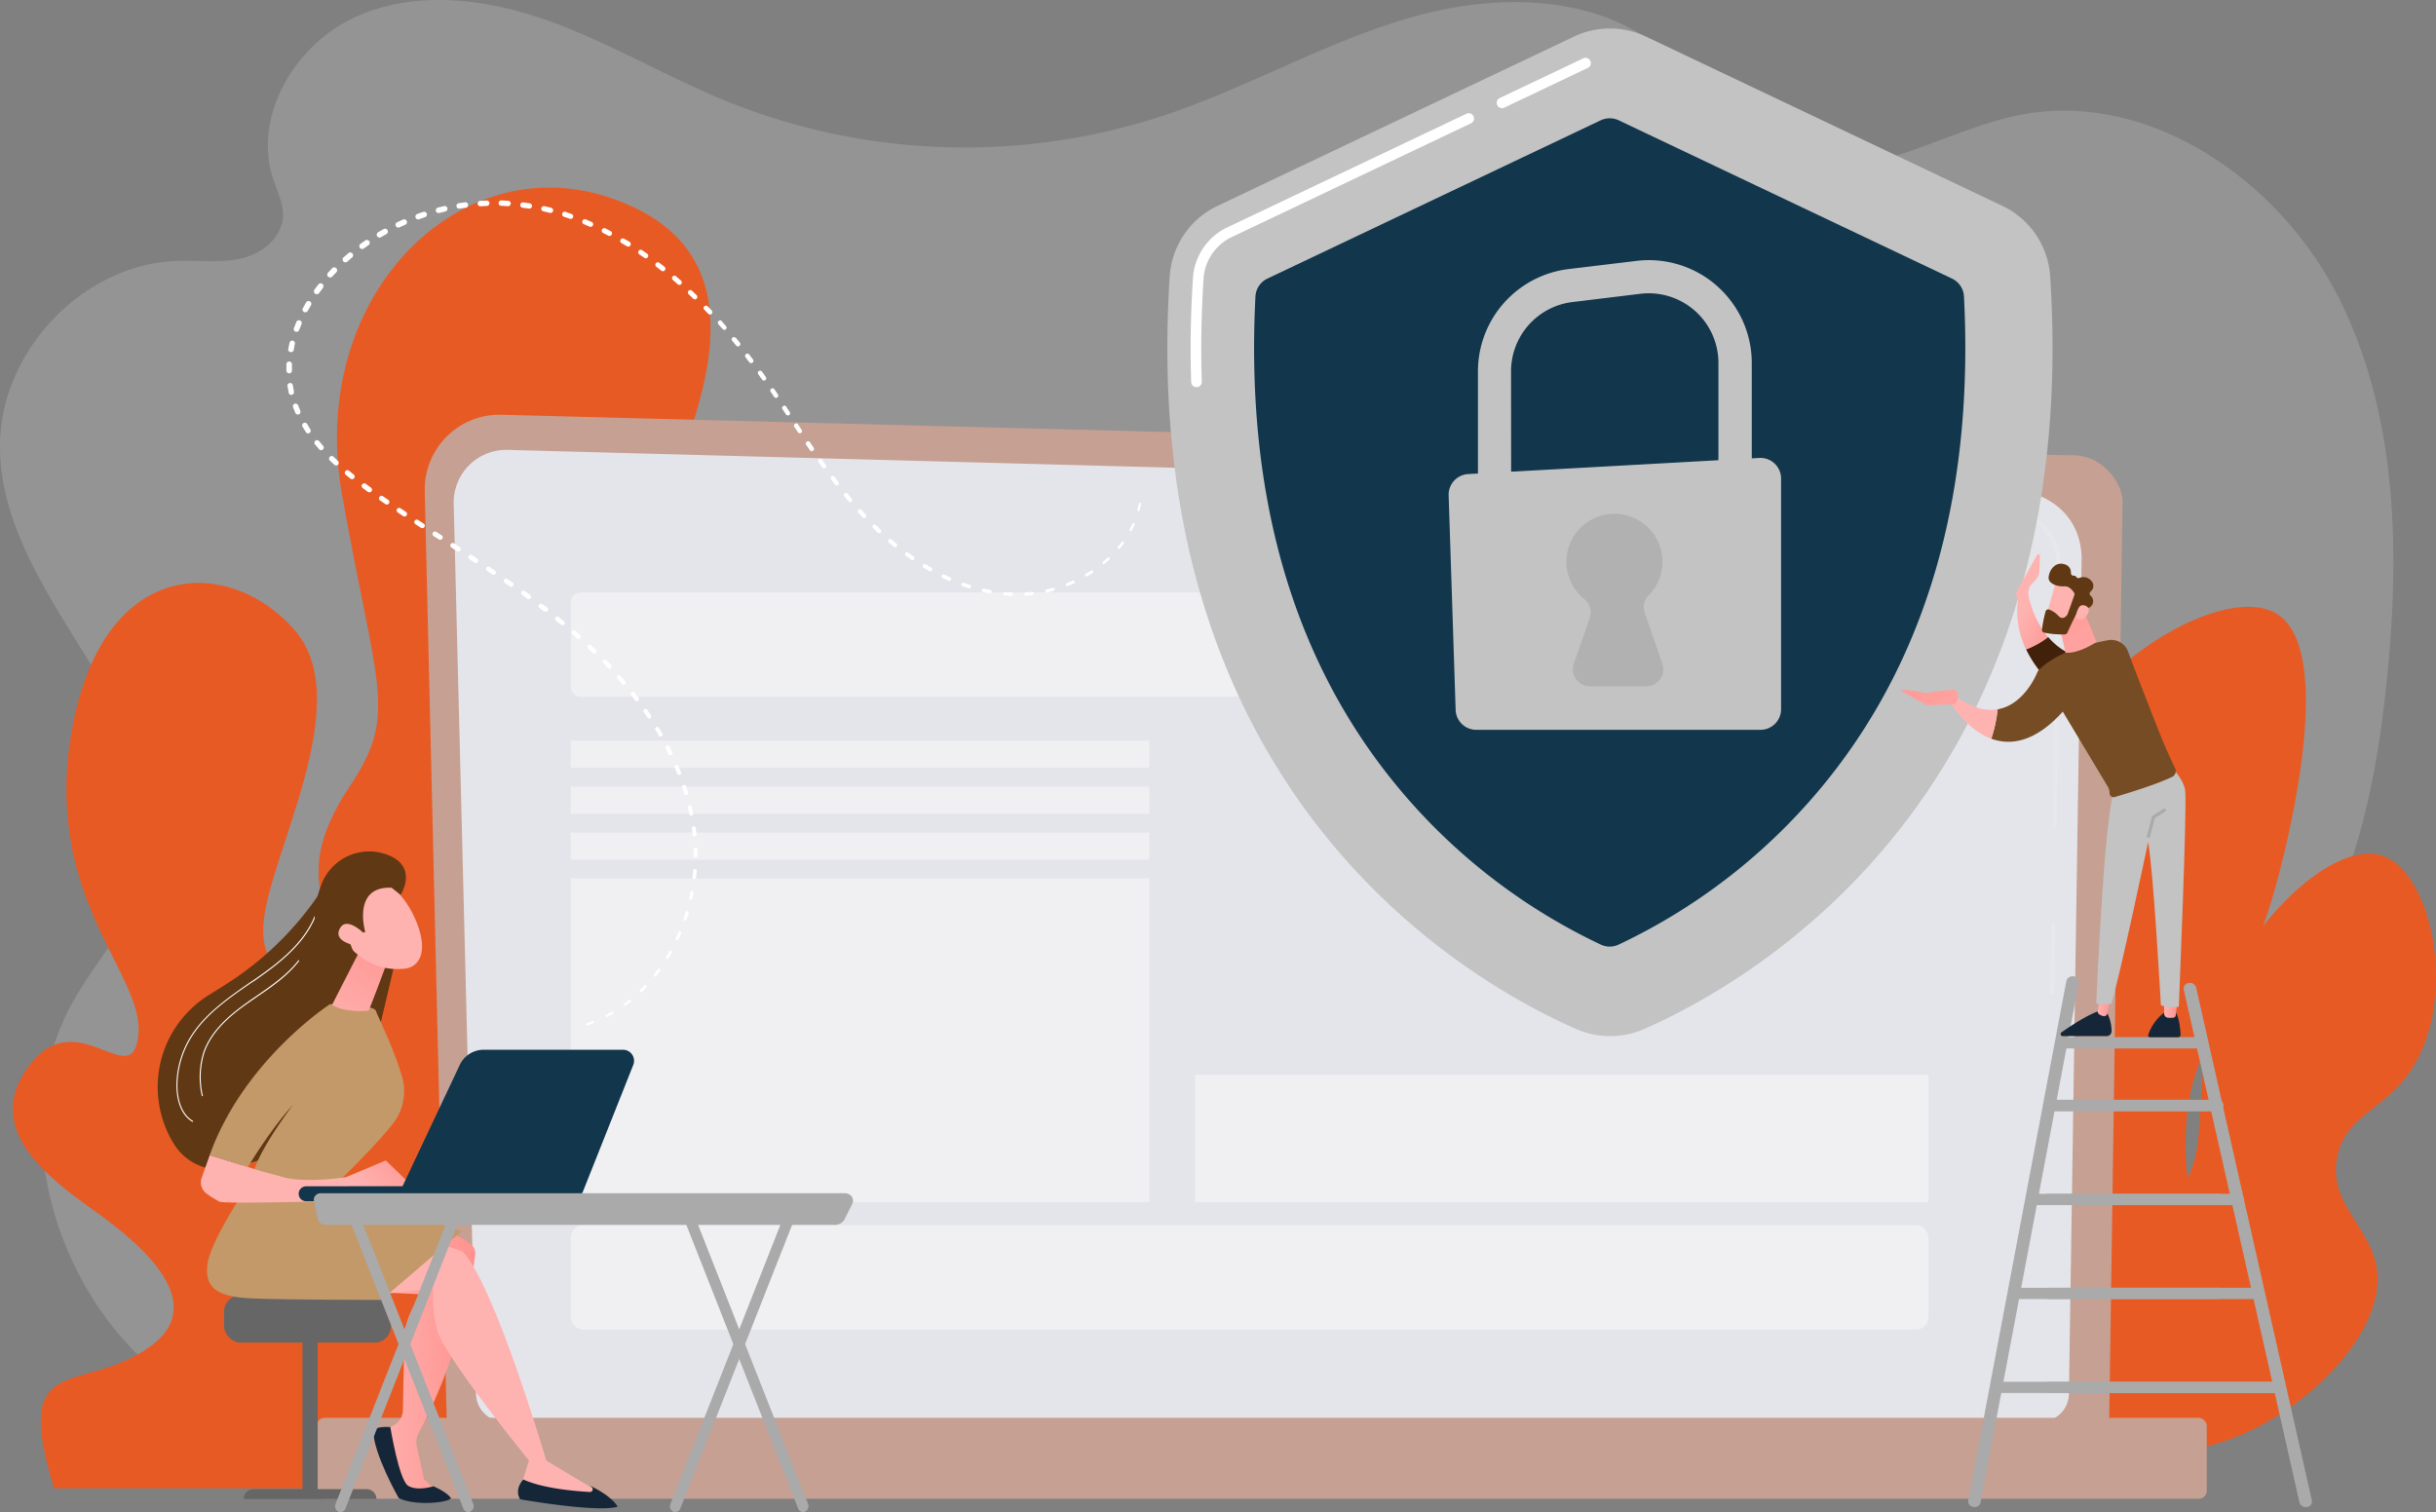 <svg xmlns="http://www.w3.org/2000/svg" xmlns:xlink="http://www.w3.org/1999/xlink" viewBox="0 0 765.49 475.24"><rect x="0" y="0" width="765.49" height="475.24" fill="#808080" stroke="none"/><defs><style>.cls-1,.cls-6,.cls-7,.cls-9{fill:#fff;}.cls-1{opacity:0.16;}.cls-2,.cls-3{fill:#e85a24;}.cls-3{opacity:0.62;}.cls-4{fill:#c6a092;}.cls-5{fill:#e4e5ea;}.cls-6{opacity:0.11;}.cls-7{opacity:0.43;}.cls-8{fill:#c3c3c3;}.cls-10{fill:#12364c;}.cls-11{fill:#909090;opacity:0.36;}.cls-12{fill:#aaa;}.cls-13{fill:#152638;}.cls-14{fill:url(#linear-gradient);}.cls-15{fill:url(#linear-gradient-2);}.cls-16{fill:#42210b;}.cls-17{fill:url(#linear-gradient-3);}.cls-18{fill:#754c24;}.cls-19{fill:url(#linear-gradient-4);}.cls-20{fill:url(#linear-gradient-5);}.cls-21{fill:url(#linear-gradient-6);}.cls-22{fill:url(#linear-gradient-7);}.cls-23{fill:#603813;}.cls-24{fill:url(#linear-gradient-8);}.cls-25{fill:#666;}.cls-26{fill:url(#linear-gradient-9);}.cls-27{fill:url(#linear-gradient-10);}.cls-28{fill:#c39969;}.cls-29{fill:url(#linear-gradient-11);}.cls-30{fill:url(#linear-gradient-12);}.cls-31{fill:url(#linear-gradient-13);}.cls-32{fill:url(#linear-gradient-14);}</style><linearGradient id="linear-gradient" x1="1718.14" y1="317.18" x2="1722.27" y2="317.18" gradientTransform="matrix(-1, 0, 0, 1, 2402.34, 0)" gradientUnits="userSpaceOnUse"><stop offset="0" stop-color="#ff928e"/><stop offset="1" stop-color="#feb3b1"/></linearGradient><linearGradient id="linear-gradient-2" x1="1739.04" y1="315.35" x2="1743.16" y2="315.35" xlink:href="#linear-gradient"/><linearGradient id="linear-gradient-3" x1="1306.04" y1="943.83" x2="1321.33" y2="943.83" gradientTransform="matrix(-0.89, -0.45, -0.45, 0.89, 2238.71, -57.81)" xlink:href="#linear-gradient"/><linearGradient id="linear-gradient-4" x1="618.93" y1="190.93" x2="619.82" y2="208.84" gradientTransform="matrix(1, 0, 0, 1, 0, 0)" xlink:href="#linear-gradient"/><linearGradient id="linear-gradient-5" x1="1807.48" y1="203.21" x2="1774.43" y2="244.32" xlink:href="#linear-gradient"/><linearGradient id="linear-gradient-6" x1="1764.03" y1="173.32" x2="1732.02" y2="232.13" xlink:href="#linear-gradient"/><linearGradient id="linear-gradient-7" x1="675.66" y1="175.91" x2="664.02" y2="181.5" gradientTransform="matrix(1, 0, 0, 1, 0, 0)" xlink:href="#linear-gradient"/><linearGradient id="linear-gradient-8" x1="1800.61" y1="2919.65" x2="1811.96" y2="2908.01" gradientTransform="matrix(-0.82, -0.58, -0.58, 0.82, 3811.64, -1138.73)" xlink:href="#linear-gradient"/><linearGradient id="linear-gradient-9" x1="1283.58" y1="426.55" x2="1317.44" y2="426.55" gradientTransform="matrix(-1, 0, 0, 1, 1432.99, 0)" xlink:href="#linear-gradient"/><linearGradient id="linear-gradient-10" x1="217.06" y1="369.96" x2="189.52" y2="397.15" gradientTransform="matrix(1, 0, 0, 1, 0, 0)" xlink:href="#linear-gradient"/><linearGradient id="linear-gradient-11" x1="123.22" y1="291.6" x2="104.86" y2="326.3" gradientTransform="matrix(1, 0, 0, 1, 0, 0)" xlink:href="#linear-gradient"/><linearGradient id="linear-gradient-12" x1="118.56" y1="349.32" x2="104.01" y2="362.75" gradientTransform="matrix(1, 0, 0, 1, 0, 0)" xlink:href="#linear-gradient"/><linearGradient id="linear-gradient-13" x1="-126.15" y1="-251.64" x2="-149.66" y2="-278.5" gradientTransform="matrix(-1, -0.06, -0.06, 1, -73.25, 590.78)" xlink:href="#linear-gradient"/><linearGradient id="linear-gradient-14" x1="-282.6" y1="1014.01" x2="-306.1" y2="987.15" gradientTransform="matrix(-0.91, 0.41, 0.41, 0.91, -647.65, -230.19)" xlink:href="#linear-gradient"/></defs><g id="Layer_2" data-name="Layer 2"><g id="Layer_2-2" data-name="Layer 2"><path class="cls-1" d="M734.73,93.18c-19-37.36-60.6-65.45-101.13-56.83-24.27,5.16-48.39,22.47-71.66,13.78-16.77-6.27-26.23-24-40.33-35.18-21.7-17.16-52.5-17-78.94-9.27S392,27.5,365.9,36.24a199.78,199.78,0,0,1-137.71-4.48c-19.09-7.79-37-18.55-56.4-25.42s-41.48-9.53-60.24-.94-32.23,31-25.71,50.85c1.29,4,3.33,7.84,3.06,12-.42,6.67-6.77,11.55-13.18,13S62.62,81.79,56,82C26.52,82.71.14,110,0,140c-.12,24.85,15,46.69,27.9,67.8s24.51,46.45,16.82,70.05c-4.56,14-15.26,24.93-22.27,37.83-18.17,33.46-8.46,77.75,16.92,106s63.37,42,100.88,45.32,75.11-2.89,112.27-9,74.8-12.16,112.29-8.67l-2-1.11a602.89,602.89,0,0,0,224.65,12.93c15.67-2.06,33.65-6.49,40.26-21,5.59-12.29.58-26.69,1.73-40.17,1.65-19.43,16-35.34,31.68-46.64s33.43-19.7,47.54-32.93c27.61-25.89,37-66,41.09-103.88C754.28,174.71,753.69,130.54,734.73,93.18Z"/><path class="cls-2" d="M645.57,456.37c17.59,3.52,40.07-15.66,47.31-36.63,7.45-21.57-6.21-30.6-6.11-60.53.12-34,17.81-39.13,29.51-85,2.64-10.34,17.91-70.18-1-81.4-17.5-10.37-66.67,19.4-75.29,57.49-6.15,27.16,12.85,38.57,5.6,70.2-6.37,27.76-23.1,28.16-29.51,54.95C608.26,408.09,622.46,451.75,645.57,456.37Z"/><path class="cls-2" d="M646.84,464.61C642.1,428,651.35,371.46,660,330.5c9.31-44.35,19.88-80.52,20-80.88l1.47.43c-.11.36-10.66,36.48-20,80.77-8.57,40.84-17.8,97.17-13.08,133.59Z"/><path class="cls-2" d="M665.83,452.28c-23.08-12-31-53.33-17.86-66.75,8.86-9.07,21.58.47,33.85-8.93,15.66-12,4.14-34.62,16.45-63.94,10.48-25,35.61-48.56,50.3-43.72,15.37,5.08,23.47,42.7,10.34,65.35-8.54,14.72-21.61,15.45-24.44,29.14-3.29,15.9,12.6,23.14,12.69,38.55C747.31,429.66,696.37,468.19,665.83,452.28Z"/><path class="cls-2" d="M678.29,462.86a1,1,0,0,1-.41-.09,1,1,0,0,1-.44-1.26c30.61-63.06,39.58-136.22,39.67-136.95a.94.94,0,0,1,1.87.22c-.09.74-9.1,74.21-39.84,137.55A1,1,0,0,1,678.29,462.86Z"/><path class="cls-2" d="M741.08,343.5a.47.47,0,0,1-.28-.09.45.45,0,0,1-.08-.63c9.66-12.4,20.37-31,16.51-49.36-2.29-10.92-8.75-16.61-8.82-16.67a.45.45,0,0,1,.59-.68c.28.24,6.76,5.95,9.11,17.17,2.17,10.3,1,27.36-16.68,50.09A.43.43,0,0,1,741.08,343.5Z"/><path class="cls-2" d="M663.75,446.78a.45.45,0,0,1-.37-.2c-14.85-21.67-19.91-38.41-15-49.76,4.33-10.09,15.24-12,15.35-12a.45.45,0,1,1,.14.88c-.1,0-10.54,1.83-14.66,11.47-4.73,11.05.31,27.49,15,48.88a.45.45,0,0,1-.12.63A.44.44,0,0,1,663.75,446.78Z"/><path class="cls-2" d="M267,467.77S314.55,402.62,306.82,341s-46.32-54.24-63.5-17.82-32.61,31.42-22.41-2.82,23-56.53,1.85-90.61-23.33-48.57-11.45-79,26.79-73.51-20.48-88.88S96.48,93.78,107.5,155.61s17.64,68.56,2.46,91.46-8.85,32.31-6.7,47.22-21.05,18.39-20.55-2.6,30-70.56,9.86-93.68S33,174.65,22.85,228.1s22.28,77.49,20.67,96.82-19-10-34.16,9.73,5.25,35.19,20.26,45.87,37.65,29.82,16.11,43.72S3.8,424.84,17,467.77Z"/><path class="cls-2" d="M169.22,106.5a24.23,24.23,0,0,0-4.24,3.23,33.9,33.9,0,0,0-3.68,4,45.49,45.49,0,0,0-5.8,9.43,63.51,63.51,0,0,0-5.41,22c-.1.95-.13,1.9-.17,2.85s-.09,1.91-.07,2.86l0,2.85.12,2.85.07,1.42.13,1.41.26,2.83c.26,1.87.44,3.76.77,5.62s.63,3.72,1,5.55l.58,2.76.6,2.66,2.43,10.65c3.22,14.18,6.32,28.36,8.75,42.62s4,28.65,3.64,42.87c-.08,3.56-.3,7.1-.72,10.59a86.37,86.37,0,0,1-1.78,10.33,70.72,70.72,0,0,1-3.08,9.84,79.73,79.73,0,0,0-3.37,11A189,189,0,0,0,156,338.8q-1.06,11-1.7,22c-.93,14.64-1.72,29.23-3.65,43.62-.25,1.8-.51,3.6-.82,5.38s-.63,3.56-1,5.34-.76,3.52-1.14,5.29c-.21.88-.45,1.74-.67,2.61s-.45,1.75-.73,2.6l-.8,2.57c-.26.85-.6,1.67-.9,2.52-.58,1.7-1.33,3.3-2,4.94a45.51,45.51,0,0,1-5.56,9l.54.58a46.11,46.11,0,0,0,6.36-8.72,71.73,71.73,0,0,0,4.48-10A134.07,134.07,0,0,0,154,405.1c2.74-14.51,4-29.21,5.51-43.77.75-7.28,1.41-14.56,2.33-21.75a182.91,182.91,0,0,1,3.75-21.14,75.24,75.24,0,0,1,3.2-9.79,78.89,78.89,0,0,0,3.6-10.89,90,90,0,0,0,2.13-11.23c.52-3.77.81-7.55,1-11.33.58-15.12-1.15-30-3.46-44.61s-5.57-29-9.14-43.16c-.91-3.54-1.81-7.09-2.75-10.62l-.71-2.64-.64-2.58c-.46-1.71-.81-3.44-1.19-5.17s-.65-3.48-1-5.22l-.37-2.63c-.13-.87-.25-1.75-.33-2.63a88.93,88.93,0,0,1-.59-10.57,66.11,66.11,0,0,1,.81-10.52,61.57,61.57,0,0,1,2.49-10.21c.6-1.64,1.24-3.27,2-4.84a42.51,42.51,0,0,1,2.47-4.61,34.26,34.26,0,0,1,6.55-8Z"/><path class="cls-3" d="M270.47,327.18c-1.42,11.53-3.44,23-5.9,34.24q-1.86,8.44-4.11,16.78c-.36,1.39-.79,2.76-1.18,4.15s-.8,2.75-1.22,4.12c-.81,2.76-1.72,5.47-2.6,8.19s-1.88,5.4-2.91,8-2.07,5.31-3.14,8c-2.23,5.22-4.59,10.38-7.22,15.38s-5.5,9.82-8.58,14.52a156.85,156.85,0,0,1-10.18,13.36l.51.61a97.42,97.42,0,0,0,11.61-12.29,134.23,134.23,0,0,0,9.6-14.27,167.84,167.84,0,0,0,7.77-15.53c1.11-2.69,2.27-5.36,3.28-8.09s2-5.48,2.91-8.24,1.79-5.55,2.58-8.36c.42-1.4.8-2.81,1.17-4.23s.76-2.81,1.09-4.24c1.43-5.66,2.62-11.39,3.63-17.15a229.47,229.47,0,0,0,3.64-34.9Z"/><path class="cls-4" d="M140.39,447a9.34,9.34,0,0,0,9.32,9.31H653.47a9.34,9.34,0,0,0,9.32-9.31L667,157.46c0-5.12-6-15.11-17.08-14.36L157.56,130.36a23.48,23.48,0,0,0-24.09,24Z"/><path class="cls-5" d="M149.59,438a8.84,8.84,0,0,0,8.81,8.81H641.33a8.84,8.84,0,0,0,8.81-8.81l4-262.82c-.47-15.81-14.34-21.5-22.74-21.16L159.5,141.4a16.51,16.51,0,0,0-16.93,16.88Z"/><path class="cls-6" d="M644.92,312.56h0a.68.68,0,0,1-.66-.68l.31-21.31a.68.68,0,0,1,.67-.67h0a.67.67,0,0,1,.66.68l-.31,21.32A.66.66,0,0,1,644.92,312.56Z"/><path class="cls-6" d="M645.69,260.33h0a.67.67,0,0,1-.66-.68l1.2-81.63c0-5-1.56-9.06-4.57-11.94-5.56-5.33-14.36-5.06-14.73-5.05l-150.77-4a.67.67,0,1,1,0-1.34l150.73,4c.36,0,9.7-.31,15.67,5.41,3.28,3.14,4.95,7.49,5,12.92l-1.2,81.64A.67.67,0,0,1,645.69,260.33Z"/><rect class="cls-4" x="99.52" y="445.61" width="593.92" height="25.44" rx="2.52" transform="translate(792.97 916.66) rotate(180)"/><rect class="cls-7" x="179.34" y="186.18" width="393.18" height="32.82" rx="3.02"/><rect class="cls-7" x="179.34" y="385.06" width="426.65" height="32.82" rx="3.86"/><rect class="cls-7" x="375.6" y="337.8" width="230.39" height="40.04"/><rect class="cls-7" x="179.34" y="232.78" width="181.82" height="8.53"/><rect class="cls-7" x="179.34" y="247.22" width="181.82" height="8.53"/><rect class="cls-7" x="179.34" y="261.66" width="181.82" height="8.53"/><rect class="cls-7" x="179.34" y="276.1" width="181.82" height="101.74"/><path class="cls-8" d="M644.25,86.84a26.38,26.38,0,0,0-15-22.12l-112-53.21a26.42,26.42,0,0,0-22.68,0l-112,53.21a26.41,26.41,0,0,0-15,22.12c-10.51,162.46,93.65,221.65,127.8,236.6a26.51,26.51,0,0,0,21.24,0C550.6,308.49,654.76,249.3,644.25,86.84Z"/><path class="cls-9" d="M472,34a1.68,1.68,0,0,1-.72-3.19L497.7,18.25a1.68,1.68,0,0,1,1.44,3L472.66,33.85A1.63,1.63,0,0,1,472,34Z"/><path class="cls-9" d="M376,121.69a1.68,1.68,0,0,1-1.68-1.62c-.35-10.56-.16-21.58.56-32.74a18.93,18.93,0,0,1,10.79-15.87L461,35.66a1.68,1.68,0,0,1,1.44,3L387.1,74.49a15.6,15.6,0,0,0-8.89,13.05c-.71,11.06-.9,22-.55,32.42a1.66,1.66,0,0,1-1.61,1.73Z"/><path class="cls-10" d="M617.16,93.18a6.59,6.59,0,0,0-3.76-5.62L508.66,37.81a6.65,6.65,0,0,0-5.65,0L398.27,87.56a6.61,6.61,0,0,0-3.76,5.62c-3.09,60.6,10.9,111.17,41.64,150.35a185.79,185.79,0,0,0,66.9,53.36,6.54,6.54,0,0,0,5.57,0,185.72,185.72,0,0,0,66.91-53.36C606.26,204.35,620.26,153.78,617.16,93.18Z"/><path class="cls-8" d="M474.87,158.29H464.43v-41.6a32.39,32.39,0,0,1,28.45-32.12L514.22,82a32.35,32.35,0,0,1,36.26,32.12v36.32H540V114.1a21.91,21.91,0,0,0-24.56-21.76l-21.34,2.6a21.93,21.93,0,0,0-19.27,21.75Z"/><path class="cls-8" d="M461.34,149l91.51-5.07a6.49,6.49,0,0,1,6.84,6.48v72.49a6.48,6.48,0,0,1-6.48,6.48H463.9a6.48,6.48,0,0,1-6.48-6.27l-2.2-67.42A6.5,6.5,0,0,1,461.34,149Z"/><path class="cls-11" d="M522.37,208.57l-5.53-15.93a5.3,5.3,0,0,1,1.21-5.49,15.08,15.08,0,1,0-20.23,1.12,5.39,5.39,0,0,1,1.75,5.94l-5,14.36a5.38,5.38,0,0,0,5.08,7.14H517.3A5.37,5.37,0,0,0,522.37,208.57Z"/><path class="cls-12" d="M620.44,473.67a1.92,1.92,0,0,0,1.95-1.48l30.86-163.33a1.8,1.8,0,0,0-1.63-2,2,2,0,0,0-2.28,1.45L618.48,471.61a1.81,1.81,0,0,0,1.63,2Z"/><path class="cls-12" d="M724.54,473.67a2.56,2.56,0,0,0,.39,0,1.79,1.79,0,0,0,1.55-2.09L690.11,310.34a2,2,0,0,0-2.34-1.39,1.79,1.79,0,0,0-1.55,2.09l36.37,161.21A2,2,0,0,0,724.54,473.67Z"/><path class="cls-12" d="M644,349.22h52.73a1.78,1.78,0,1,0,0-3.54H644a1.78,1.78,0,1,0,0,3.54Z"/><path class="cls-12" d="M644.94,349.22h50.82a1.78,1.78,0,1,0,0-3.54H644.94a1.78,1.78,0,1,0,0,3.54Z"/><path class="cls-12" d="M644,378.76h52.73a1.79,1.79,0,1,0,0-3.55H644a1.79,1.79,0,1,0,0,3.55Z"/><path class="cls-12" d="M639.2,378.76h63.92a1.79,1.79,0,1,0,0-3.55H639.2a1.79,1.79,0,1,0,0,3.55Z"/><path class="cls-12" d="M648.39,329.53h42.92a1.79,1.79,0,1,0,0-3.55H648.39a1.79,1.79,0,1,0,0,3.55Z"/><path class="cls-12" d="M644,408.29h52.73a1.78,1.78,0,1,0,0-3.54H644a1.78,1.78,0,1,0,0,3.54Z"/><path class="cls-12" d="M633.09,408.29h76.52a1.78,1.78,0,1,0,0-3.54H633.09a1.78,1.78,0,1,0,0,3.54Z"/><path class="cls-12" d="M644,437.82h71.78a1.78,1.78,0,1,0,0-3.54H644a1.78,1.78,0,1,0,0,3.54Z"/><path class="cls-12" d="M628.15,437.82h87.61a1.78,1.78,0,1,0,0-3.54H628.15a1.78,1.78,0,1,0,0,3.54Z"/><path class="cls-13" d="M683.82,318.33s1.13,1.79,1.42,6.79a.83.83,0,0,1-.81.87h-8.87a.53.53,0,0,1-.5-.69,14.16,14.16,0,0,1,5.6-7.43Z"/><path class="cls-14" d="M684.2,314.94l-.5,4.21a.79.79,0,0,1-.69.69,6.62,6.62,0,0,1-1.88,0,1.29,1.29,0,0,1-1.07-1.29v-4.06Z"/><path class="cls-13" d="M661.87,317.87a12.42,12.42,0,0,1,1.67,6.26,1.57,1.57,0,0,1-1.58,1.53H648.19a.66.66,0,0,1-.38-1.2c2.6-1.83,7.73-5.25,11.43-6.59Z"/><path class="cls-15" d="M663.29,313.32l-1.07,5.2a1.06,1.06,0,0,1-1.26.84,3.94,3.94,0,0,1-1.21-.5,1.22,1.22,0,0,1-.55-1.26l1.1-6.29Z"/><path class="cls-8" d="M682.24,241.1s3.72,3.28,4.42,7.23-2,68.08-2,68.08-3.72.62-5.63-.54c0,0-2.28-41.63-4-51.24,0,0-9.06,43.11-11.58,50.9,0,0-3.58.44-4.73-.24,0,0,2.37-55.89,5.35-65.83Z"/><path class="cls-12" d="M675.14,263.36H675a.5.5,0,0,1-.36-.6l1.58-6.07a.53.53,0,0,1,.22-.29l3.41-2.19a.5.5,0,0,1,.68.15.49.49,0,0,1-.15.68l-3.25,2.09L675.62,263A.49.49,0,0,1,675.14,263.36Z"/><path class="cls-16" d="M651.6,206c14.55,5.92,16.74,10.67,16.74,10.67l-12.09,7.19s-13.59-7.23-19.58-19.8a26.8,26.8,0,0,0,6.92-3.88A20.69,20.69,0,0,0,651.6,206Z"/><path class="cls-17" d="M640.12,174.45a.48.48,0,0,1,.9.25l-.15,4.71a4.39,4.39,0,0,1-.88,2.51l-1.75,1.9a4.3,4.3,0,0,0-.76,3.44,29.82,29.82,0,0,0,6.11,13,26.8,26.8,0,0,1-6.92,3.88,27.1,27.1,0,0,1-2.48-15.89,2.09,2.09,0,0,1-.37-2.53Z"/><path class="cls-18" d="M640.37,210.94c5.51-5.94,16-8.63,22.1-9.73a5.58,5.58,0,0,1,6.23,3.54c2.73,7.35,10.17,26.48,11.62,29.77,1.18,2.7,2.42,5.34,3.2,7a2,2,0,0,1-.92,2.64c-5.12,2.46-14.32,5.25-18.05,6.34a1.28,1.28,0,0,1-1.64-1.23,4,4,0,0,0-.57-2.06l-14.13-23.55c-8.81,9.77-16.52,10.66-22.45,8.52a44.14,44.14,0,0,0,2-9.25C636.48,221.41,640.37,210.94,640.37,210.94Z"/><path class="cls-19" d="M613.25,221.27l1.58-2.11c5.12,3.52,9.39,4.35,12.89,3.75a44.14,44.14,0,0,1-2,9.25C618,229.35,613.25,221.27,613.25,221.27Z"/><path class="cls-20" d="M614.37,221.31l-8.91.34-8.19-4.57c1.18-.74,7.83.77,7.83.77s6.95-1,8.83-1.06c1.57,0,1.34,2.25,1.22,3,0,.16,0,.25,0,.25Z"/><path class="cls-21" d="M654.1,190.3l4.7,11.46s-5.4,3.73-9.74,3.38l-2.34-10.31Z"/><path class="cls-22" d="M646.17,182.49c-.11.15-3.4,12-3.4,12l6.83,1.74,4.79-10.8S648,179.94,646.17,182.49Z"/><path class="cls-23" d="M651.82,187.1,649.74,193a.53.53,0,0,1-.11.21c-.28.4-1.35,1.71-2.62.53a7.89,7.89,0,0,0-3.2-2.2.87.87,0,0,0-1,.63,38.63,38.63,0,0,0-1.14,5.73.86.86,0,0,0,.7.94,28.12,28.12,0,0,0,6.52.54.88.88,0,0,0,.74-.5c.65-1.43,2.64-5.74,3.38-6.85s2.4-1,3.12-1a.85.85,0,0,0,.64-.21,2.26,2.26,0,0,0,.14-3.62.88.88,0,0,1,0-1.26,2.26,2.26,0,0,0,.29-3.36,3.19,3.19,0,0,0-3.81-.91.89.89,0,0,1-1-.39.67.67,0,0,0-.71-.33.87.87,0,0,1-.92-.88,2.6,2.6,0,0,0-2-2.72c-3-.93-4.84,1.95-5,4.1s3.1,3,5,2.83c1.47-.11,2.56,1.35,3,2A.86.86,0,0,1,651.82,187.1Z"/><path class="cls-24" d="M652.23,194.14s.49-3.73,2-3.91,3.06,1.09,1.52,3.18C653.87,196,652.23,194.14,652.23,194.14Z"/><rect class="cls-25" x="95.06" y="418.64" width="4.76" height="51.49"/><path class="cls-25" d="M76.59,471.13h41.7a3.09,3.09,0,0,0-3.09-3.1H79.69a3.1,3.1,0,0,0-3.1,3.1Z"/><rect class="cls-25" x="70.4" y="407.11" width="52.43" height="14.87" rx="5.12"/><path class="cls-26" d="M132.59,384.31a41.44,41.44,0,0,1,15,6.42,3.93,3.93,0,0,1,1.75,3.78c-1,7.55-4.87,32-17.78,55.82a6,6,0,0,0-.58,4.12l2.25,10.44,4.16,3.91H126.7l-7.13-19.32,3.05-1a5.77,5.77,0,0,0,4-5.41L127,422.4a23.55,23.55,0,0,1,5.66-15.6L115.55,406Z"/><path class="cls-13" d="M141.6,470.68c1,1.28-10.5,3-16.3.17,0,0-8-14-8-21.19,0,0,.64-1.47,5.36-1.14,0,0,2.7,16.56,5.55,18.42s8,.19,8,.19S140.16,468.79,141.6,470.68Z"/><path class="cls-27" d="M117.72,407.11c.09-.16,18.42-2.21,18.42-2.21a42.31,42.31,0,0,0,1.28,13.25c1.87,7.68,28.8,40.93,28.8,40.93L163.39,468a45.5,45.5,0,0,0,25.77,1.55l-17.5-10.5s-16.37-55.8-26.4-65.75L126.88,387Z"/><path class="cls-28" d="M76.59,374.64S66,390.35,65.16,397.52s2.89,10.08,14,10.56,40.68.48,40.68.48L145.07,387s-18.4-6.57-23.19-8.43S76.59,374.64,76.59,374.64Z"/><path class="cls-13" d="M164.46,465s-3,2.95-1,6.22c0,0,24.08,4.27,30.62,2.33,0,0-1.36-3.09-8.72-6.62l.54.42a.87.87,0,0,1-.58,1.57C180.48,468.66,170.44,467.77,164.46,465Z"/><path class="cls-23" d="M124.52,300.19c0,1.46-13.19,55.67-13.19,55.67L73.76,366.91a16.87,16.87,0,0,1-19-7.2h0a34,34,0,0,1,10.66-46.84l5.32-3.34a100,100,0,0,0,28.8-27.47l2-2.87Z"/><path class="cls-9" d="M60.53,352.58l-.09,0c-4.58-2.76-5-9-5-11.5a29.47,29.47,0,0,1,3.83-14.23c4.41-7.77,12-13,19.35-18.12l1.51-1c7.44-5.17,15.65-11.45,19-20.52a.17.17,0,0,1,.21-.1.17.17,0,0,1,.1.22c-3.36,9.15-11.63,15.47-19.11,20.68L78.81,309c-7.32,5.06-14.88,10.3-19.25,18a29.21,29.21,0,0,0-3.79,14.07c0,2.49.41,8.54,4.84,11.21a.17.17,0,0,1,.06.23A.17.17,0,0,1,60.53,352.58Z"/><path class="cls-9" d="M63.57,344.52a.18.18,0,0,1-.16-.14,26.34,26.34,0,0,1,.45-13.5c2.34-7,8.54-12.1,13.68-15.74,1-.73,2.06-1.45,3.11-2.16,4.71-3.25,9.58-6.6,13.1-11.14a.15.15,0,0,1,.23,0,.16.16,0,0,1,0,.23c-3.55,4.59-8.44,8-13.17,11.21-1,.72-2.08,1.43-3.11,2.16C72.64,319,66.49,324.06,64.18,331a26.06,26.06,0,0,0-.44,13.34.16.16,0,0,1-.13.19Z"/><path class="cls-28" d="M105.16,372.56s12.31-11.71,18.36-19.47a16.47,16.47,0,0,0,2.79-14.82c-2.77-9.31-7.68-19-8.13-20.46-.68-2.31-14.48-2.21-14.48-2.21s-27.14,17.62-37.81,47.46l12,3.73S85,354.9,92,347.34c0,0-12.12,16-12.54,22.56Z"/><path class="cls-29" d="M121.89,301.78c-.14.48-5.78,15.58-6.06,15.82s-7.9.66-11.48-1.79l8.89-17.39Z"/><path class="cls-30" d="M130.23,373.43l-9-8.71L108.68,370s-12.44,1.93-19.57,0L82,368.07l-16.1-5-2.53,7.15a4.31,4.31,0,0,0,1.58,4.94A27.74,27.74,0,0,0,69,377.68c2.12.93,52.26-.64,52.26-.64Z"/><path class="cls-31" d="M120.43,276.81S127,280,130.94,289.93s.35,14.18-3.94,14.55-10.67-.09-17.06-6.71S111.93,273,120.43,276.81Z"/><path class="cls-23" d="M114.77,292.88s-4.24-14.42,8.29-13.87l2.83,2.22s5-7.57-2.29-11.73A16.06,16.06,0,0,0,101,278c-3.78,10-2.28,16.65,2.79,21.81s7.57-.22,7.57-.22-2.65-4.71-1.32-7.08,3.88.73,3.88.73Z"/><path class="cls-32" d="M114.72,293.72s-5.83-6.21-8-1.76,5.81,5.55,8.8,5.72Z"/><path class="cls-10" d="M96,377.54h.12l52.43-.06a2.35,2.35,0,1,0,0-4.69l-52.43.06a2.35,2.35,0,0,0-.12,4.69Z"/><path class="cls-10" d="M195.71,329.93H152a8.31,8.31,0,0,0-7.52,4.77l-20.19,42.81h54.26a5.06,5.06,0,0,0,4.71-3.2L199,334.7A3.48,3.48,0,0,0,195.71,329.93Z"/><path class="cls-10" d="M165,351.88c-.95,2.94-.25,5.79,1.56,6.38s4-1.33,5-4.27.24-5.8-1.57-6.38S165.89,348.94,165,351.88Z"/><path class="cls-12" d="M252.36,475.24a1.63,1.63,0,0,0,.67-.15,1.93,1.93,0,0,0,.89-2.44l-35.63-90.4a1.65,1.65,0,0,0-2.24-1,1.91,1.91,0,0,0-.88,2.43l35.62,90.41A1.71,1.71,0,0,0,252.36,475.24Z"/><path class="cls-12" d="M212.22,475.24a1.7,1.7,0,0,0,1.56-1.12l35.63-90.41a1.92,1.92,0,0,0-.89-2.43,1.64,1.64,0,0,0-2.23,1l-35.63,90.4a1.93,1.93,0,0,0,.89,2.44A1.59,1.59,0,0,0,212.22,475.24Z"/><path class="cls-12" d="M147.15,475.24a1.63,1.63,0,0,0,.67-.15,1.93,1.93,0,0,0,.89-2.44l-35.63-90.4a1.64,1.64,0,0,0-2.23-1,1.92,1.92,0,0,0-.89,2.43l35.63,90.41A1.7,1.7,0,0,0,147.15,475.24Z"/><path class="cls-12" d="M107,475.24a1.69,1.69,0,0,0,1.56-1.12l35.63-90.41a1.91,1.91,0,0,0-.89-2.43,1.64,1.64,0,0,0-2.23,1l-35.63,90.4a1.93,1.93,0,0,0,.89,2.44A1.63,1.63,0,0,0,107,475.24Z"/><path class="cls-12" d="M98.65,377.44a1.88,1.88,0,0,1,.46-1.67,2.23,2.23,0,0,1,1.68-.74H265.54a2.56,2.56,0,0,1,2.12,1.07,2.18,2.18,0,0,1,.17,2.24l-2.4,4.81a3.38,3.38,0,0,1-3,1.81H102.31a2.49,2.49,0,0,1-2.49-1.91Z"/><path class="cls-9" d="M184.36,321.64l1.88-.69h0a.33.33,0,0,1,.44.2.34.34,0,0,1-.2.44h0l-1.92.68a.33.33,0,0,1-.22-.63Z"/><path class="cls-9" d="M190.47,319l1.74-1h0a.37.37,0,1,1,.36.64h0l-1.78,1a.36.36,0,0,1-.49-.14.37.37,0,0,1,.14-.49Z"/><path class="cls-9" d="M196.09,315.48l1.57-1.22h0a.38.38,0,0,1,.54.07.38.38,0,0,1-.07.55h0l-1.61,1.23A.38.38,0,0,1,196,316a.4.4,0,0,1,.07-.54Z"/><path class="cls-9" d="M201.13,311.17l1.39-1.43h0a.41.41,0,0,1,.59,0,.42.42,0,0,1,0,.59h0l-1.42,1.44a.41.41,0,0,1-.58,0,.4.4,0,0,1,0-.57Z"/><path class="cls-9" d="M205.54,306.2l1.2-1.59v0a.44.44,0,0,1,.61-.09.45.45,0,0,1,.09.62h0l-1.23,1.61a.43.43,0,0,1-.6.09.44.44,0,0,1-.09-.61Z"/><path class="cls-9" d="M209.3,300.72l1-1.73h0a.45.45,0,0,1,.63-.17.46.46,0,0,1,.17.63h0l-1,1.75a.46.46,0,0,1-.63.16.45.45,0,0,1-.16-.62Z"/><path class="cls-9" d="M212.39,294.83l.79-1.83h0a.49.49,0,0,1,.89.39h0l-.82,1.85a.49.49,0,0,1-.64.25.48.48,0,0,1-.24-.63Z"/><path class="cls-9" d="M214.81,288.64l.6-1.9v0a.5.5,0,0,1,.64-.33.51.51,0,0,1,.34.64h0l-.62,1.93a.51.51,0,0,1-1-.3Z"/><path class="cls-9" d="M216.56,282.23l.4-2h0a.54.54,0,0,1,1,.21h0l-.41,2a.53.53,0,0,1-1-.21Z"/><path class="cls-9" d="M217.64,275.67l.18-2v0a.56.56,0,1,1,1.11.1h0l-.2,2a.56.56,0,0,1-.61.49.55.55,0,0,1-.49-.6Z"/><path class="cls-9" d="M218,269l0-2v0a.59.59,0,0,1,.58-.59.57.57,0,0,1,.59.57h0l0,2a.58.58,0,0,1-1.16,0Z"/><path class="cls-9" d="M217.66,262.41c-.08-.65-.16-1.31-.25-2a.61.61,0,0,1,.52-.69.59.59,0,0,1,.68.52h0c.1.67.17,1.34.25,2a.61.61,0,0,1-.54.66.6.6,0,0,1-.66-.53Z"/><path class="cls-9" d="M216.61,255.86l-.44-2v0a.63.63,0,0,1,.48-.74.61.61,0,0,1,.74.47h0l.44,2a.63.63,0,0,1-.48.74.62.62,0,0,1-.74-.48Z"/><path class="cls-9" d="M215,249.42l-.6-1.91h0a.64.64,0,0,1,.42-.8.63.63,0,0,1,.79.42h0l.6,1.93a.63.63,0,0,1-.41.79.64.64,0,0,1-.8-.41Z"/><path class="cls-9" d="M212.78,243.14l-.75-1.85h0a.65.65,0,0,1,.36-.84.63.63,0,0,1,.83.35h0l.77,1.88a.64.64,0,0,1-.36.83.63.63,0,0,1-.83-.35Z"/><path class="cls-9" d="M210.1,237.05l-.89-1.78v0a.65.65,0,0,1,.29-.87.66.66,0,0,1,.88.29h0l.9,1.81a.65.65,0,0,1-1.16.58Z"/><path class="cls-9" d="M207,231.18l-1-1.72h0a.67.67,0,0,1,.23-.91.66.66,0,0,1,.9.24h0l1,1.74a.65.65,0,0,1-.23.9.66.66,0,0,1-.9-.23Z"/><path class="cls-9" d="M203.45,225.53l-1.13-1.65h0a.67.67,0,1,1,1.1-.76h0l1.14,1.68a.67.67,0,0,1-.18.92.66.66,0,0,1-.92-.17Z"/><path class="cls-9" d="M199.58,220.1l-1.22-1.58h0a.67.67,0,0,1,1.07-.82h0l1.23,1.6a.67.67,0,1,1-1.07.82Z"/><path class="cls-9" d="M195.4,214.91l-1.31-1.52h0a.68.68,0,1,1,1-.9h0l1.31,1.54a.68.68,0,0,1-.07,1,.69.69,0,0,1-1-.07Z"/><path class="cls-9" d="M191,209.94l-1.39-1.45h0a.69.69,0,0,1,0-1,.69.69,0,0,1,1,0h0L192,209a.69.69,0,1,1-1,.95Z"/><path class="cls-9" d="M186.27,205.19l-1.45-1.38h0a.7.7,0,1,1,1-1h0l1.46,1.4a.7.7,0,1,1-1,1Z"/><path class="cls-9" d="M181.38,200.66l-1.51-1.32h0a.72.72,0,0,1-.07-1,.73.73,0,0,1,1-.07h0l1.52,1.34a.71.71,0,0,1-.94,1.06Z"/><path class="cls-9" d="M176.29,196.33l-1.55-1.26h0a.72.72,0,1,1,.91-1.11h0l1.56,1.28a.71.71,0,1,1-.9,1.1Z"/><path class="cls-9" d="M171.06,192.18,169.47,191h0a.73.73,0,0,1,.88-1.16h0L172,191a.74.74,0,0,1,.13,1,.73.73,0,0,1-1,.13Z"/><path class="cls-9" d="M165.71,188.18,164.08,187h0a.73.73,0,1,1,.86-1.19h0l1.63,1.18a.73.73,0,0,1-.86,1.19Z"/><path class="cls-9" d="M160.26,184.3l-1.65-1.14h0a.74.74,0,0,1-.19-1,.73.73,0,0,1,1-.19h0l1.66,1.15a.74.74,0,0,1-.85,1.21Z"/><path class="cls-9" d="M154.74,180.53l-1.67-1.12a.74.74,0,0,1-.21-1,.75.75,0,0,1,1-.21h0l1.67,1.13a.74.74,0,0,1,.21,1A.75.75,0,0,1,154.74,180.53Z"/><path class="cls-9" d="M149.16,176.83l-1.68-1.1a.76.76,0,0,1,.83-1.27h0l1.68,1.11a.75.75,0,0,1,.22,1A.76.76,0,0,1,149.16,176.83Z"/><path class="cls-9" d="M143.55,173.18l-1.69-1.1a.76.76,0,0,1-.23-1.06.77.77,0,0,1,1.06-.23h0l1.69,1.09a.77.77,0,1,1-.83,1.29Z"/><path class="cls-9" d="M137.92,169.54l-1.69-1.09a.78.78,0,0,1,.84-1.31h0l1.69,1.1a.77.77,0,0,1-.84,1.3Z"/><path class="cls-9" d="M132.29,165.89l-1.69-1.1a.79.79,0,1,1,.86-1.32h0l1.68,1.1a.78.78,0,0,1-.85,1.31Z"/><path class="cls-9" d="M126.68,162.2,125,161.08a.79.79,0,0,1,.88-1.32h0l1.67,1.12a.79.79,0,0,1-.87,1.32Z"/><path class="cls-9" d="M121.11,158.44l-1.66-1.14a.79.79,0,0,1-.21-1.11.8.8,0,0,1,1.12-.21h0l1.65,1.14h0a.8.8,0,0,1,.2,1.11A.79.79,0,0,1,121.11,158.44Z"/><path class="cls-9" d="M115.6,154.59l-1.63-1.2a.81.81,0,1,1,1-1.3h0l1.61,1.18h0a.81.81,0,0,1-1,1.3Z"/><path class="cls-9" d="M110.23,150.52l-1.57-1.28a.83.83,0,0,1-.12-1.16.81.81,0,0,1,1.15-.11h0l1.55,1.26h0a.82.82,0,0,1-1,1.27Z"/><path class="cls-9" d="M105.09,146.11l-1.47-1.4a.83.83,0,0,1,1.14-1.2h0l1.44,1.38h0a.82.82,0,1,1-1.14,1.19Z"/><path class="cls-9" d="M100.35,141.27,99,139.71a.83.83,0,0,1,1.27-1.08h0l0,0,1.27,1.51,0,0a.83.83,0,0,1-1.26,1.08Z"/><path class="cls-9" d="M96.18,135.88l-1.1-1.73a.84.84,0,0,1,1.43-.9h0l0,0,1,1.67,0,0a.84.84,0,1,1-1.42.9Z"/><path class="cls-9" d="M92.87,129.9,92.09,128a.85.85,0,0,1,1.57-.65h0l0,0,.74,1.82,0,0a.85.85,0,0,1-1.57.64Z"/><path class="cls-9" d="M90.72,123.38l-.38-2a.85.85,0,0,1,.68-1,.86.86,0,0,1,1,.68h0v.06l.35,1.92v.06a.85.85,0,0,1-1.68.31Z"/><path class="cls-9" d="M90,116.55l0-2.06a.87.87,0,1,1,1.74,0h0v0l0,2v0a.85.85,0,0,1-.88.84A.86.86,0,0,1,90,116.55Z"/><path class="cls-9" d="M90.57,109.72l.42-2a.88.88,0,0,1,1-.67.87.87,0,0,1,.68,1h0v0L92.29,110v0a.87.87,0,0,1-1.71-.37Z"/><path class="cls-9" d="M92.37,103.12l.75-1.91a.88.88,0,1,1,1.64.64h0v0L94,103.73v0a.88.88,0,0,1-1.65-.64Z"/><path class="cls-9" d="M95.16,96.89l1-1.78a.89.89,0,1,1,1.55.87h0v0l-1,1.72,0,0a.89.89,0,0,1-1.55-.88Z"/><path class="cls-9" d="M98.74,91.1,100,89.46a.9.9,0,1,1,1.45,1.06h0l0,0-1.17,1.59,0,0a.9.9,0,0,1-1.45-1.07Z"/><path class="cls-9" d="M103,85.79l1.4-1.5a.91.91,0,0,1,1.33,1.24h0l0,0L104.34,87l0,0A.91.91,0,0,1,103,85.79Z"/><path class="cls-9" d="M107.83,81l1.54-1.33A.9.9,0,1,1,110.55,81l0,0-1.5,1.3,0,0A.91.91,0,0,1,107.82,81Z"/><path class="cls-9" d="M113.12,76.75l1.66-1.18a.9.9,0,0,1,1.25.22.89.89,0,0,1-.22,1.25h0l-1.61,1.15,0,0a.9.9,0,0,1-1-1.47Z"/><path class="cls-9" d="M118.79,73l1.77-1a.89.89,0,0,1,.88,1.55h0l-1.72,1h0a.89.89,0,0,1-1.22-.33.88.88,0,0,1,.33-1.21Z"/><path class="cls-9" d="M124.79,69.85l1.85-.84a.88.88,0,0,1,.73,1.61h0l-1.81.82h0a.88.88,0,1,1-.73-1.6Z"/><path class="cls-9" d="M131.06,67.26,133,66.6a.87.87,0,1,1,.57,1.65h0l-1.88.66h0a.87.87,0,0,1-.57-1.65Z"/><path class="cls-9" d="M137.54,65.26l2-.48a.86.86,0,0,1,.41,1.68h0l-1.93.48h0a.86.86,0,1,1-.41-1.68Z"/><path class="cls-9" d="M144.18,63.87l2-.29a.86.86,0,0,1,.24,1.7h0l-2,.29h0a.86.86,0,1,1-.25-1.71Z"/><path class="cls-9" d="M150.92,63.13l2-.1a.85.85,0,0,1,.88.81.84.84,0,0,1-.8.89h0l-2,.1h0a.87.87,0,0,1-.9-.81.85.85,0,0,1,.81-.89Z"/><path class="cls-9" d="M157.71,63l2,.11a.83.83,0,0,1,.79.88.84.84,0,0,1-.88.8h0c-.66,0-1.32-.08-2-.1a.85.85,0,1,1,0-1.69h0Z"/><path class="cls-9" d="M164.46,63.61l2,.3a.83.83,0,0,1,.71.94.84.84,0,0,1-1,.71h0l-2-.28h0a.84.84,0,0,1,.24-1.66Z"/><path class="cls-9" d="M171.13,64.81l2,.47a.83.83,0,1,1-.39,1.61h0l-1.93-.46h0a.83.83,0,1,1,.38-1.61Z"/><path class="cls-9" d="M177.66,66.59l1.93.65a.8.8,0,0,1,.51,1,.81.81,0,0,1-1,.52h0l-1.88-.63h0a.82.82,0,0,1,.51-1.56Z"/><path class="cls-9" d="M184,68.92l1.86.8a.81.81,0,1,1-.63,1.49h0l-1.83-.78h0a.82.82,0,0,1,.64-1.5Z"/><path class="cls-9" d="M190.16,71.74l1.8.93a.81.81,0,0,1-.74,1.43h0l-1.77-.91h0a.81.81,0,0,1,.74-1.43Z"/><path class="cls-9" d="M196.08,75l1.73,1A.79.79,0,0,1,197,77.4h0l-1.7-1h0a.8.8,0,0,1-.27-1.09.82.82,0,0,1,1.1-.27Z"/><path class="cls-9" d="M201.76,78.63l1.67,1.16a.79.79,0,0,1-.9,1.29h0l-1.64-1.14h0a.78.78,0,0,1,.89-1.29Z"/><path class="cls-9" d="M207.22,82.6l1.59,1.25a.78.78,0,0,1-1,1.22h0l-1.57-1.23h0a.78.78,0,0,1-.14-1.09.79.79,0,0,1,1.1-.14Z"/><path class="cls-9" d="M212.44,86.86,214,88.19a.77.77,0,0,1,.07,1.09.76.76,0,0,1-1.08.07h0L211.44,88h0a.77.77,0,0,1-.07-1.09.76.76,0,0,1,1.08-.08Z"/><path class="cls-9" d="M217.45,91.38l1.46,1.4a.76.76,0,0,1,0,1.07.74.74,0,0,1-1.07,0h0l-1.45-1.38h0a.77.77,0,0,1,0-1.08.76.76,0,0,1,1.08,0Z"/><path class="cls-9" d="M222.24,96.11l1.4,1.46a.77.77,0,0,1,0,1.07.75.75,0,0,1-1.06,0h0l-1.38-1.44h0a.76.76,0,0,1,1.09-1Z"/><path class="cls-9" d="M226.83,101l1.33,1.52a.74.74,0,0,1-.06,1,.74.74,0,0,1-1-.07h0l-1.33-1.5h0a.74.74,0,0,1,1.11-1Z"/><path class="cls-9" d="M231.22,106.14l1.28,1.56a.74.74,0,0,1-1.14.94h0l-1.28-1.54h0a.73.73,0,0,1,.1-1,.74.74,0,0,1,1,.1Z"/><path class="cls-9" d="M235.42,111.4l1.23,1.6a.73.73,0,0,1-1.16.88h0l-1.22-1.59h0a.73.73,0,0,1,.14-1,.72.72,0,0,1,1,.13Z"/><path class="cls-9" d="M239.45,116.78l1.17,1.65a.72.72,0,1,1-1.17.83h0l-1.17-1.63h0a.72.72,0,0,1,.16-1,.73.73,0,0,1,1,.16Z"/><path class="cls-9" d="M243.31,122.29l1.14,1.66a.71.71,0,1,1-1.18.8l-1.13-1.65h0a.72.72,0,0,1,1.18-.81Z"/><path class="cls-9" d="M247.08,127.85l1.11,1.67a.7.7,0,0,1-1.16.78l-1.13-1.67a.72.72,0,0,1,.19-1,.7.7,0,0,1,1,.19Z"/><path class="cls-9" d="M250.8,133.42l1.11,1.67a.69.69,0,1,1-1.15.78l-1.12-1.67a.69.69,0,0,1,.19-1,.7.7,0,0,1,1,.19Z"/><path class="cls-9" d="M254.53,139l1.13,1.66a.69.69,0,0,1-.17,1,.7.7,0,0,1-1-.18l-1.14-1.66a.7.7,0,0,1,.18-1,.68.68,0,0,1,1,.18Z"/><path class="cls-9" d="M258.34,144.49l1.16,1.63h0a.66.66,0,0,1-.16.94.67.67,0,0,1-.94-.15l-1.18-1.65a.68.68,0,0,1,1.11-.79h0Z"/><path class="cls-9" d="M262.27,149.9l1.21,1.6h0a.67.67,0,0,1-1.07.81l-1.22-1.6a.67.67,0,1,1,1.07-.82h0Z"/><path class="cls-9" d="M266.37,155.17l1.27,1.54h0a.65.65,0,0,1-.09.93.66.66,0,0,1-.93-.09L265.33,156a.68.68,0,0,1,.09-.94.67.67,0,0,1,.94.09h0Z"/><path class="cls-9" d="M270.69,160.24l1.34,1.48h0a.65.65,0,0,1,0,.93.66.66,0,0,1-.93,0l-1.36-1.49a.65.65,0,0,1,0-.93.67.67,0,0,1,.93,0h0Z"/><path class="cls-9" d="M275.28,165.07l1.43,1.39h0a.64.64,0,0,1-.89.93l-1.46-1.4a.65.65,0,0,1,.9-.94h0Z"/><path class="cls-9" d="M280.18,169.58l1.53,1.28h0a.64.64,0,0,1,.08.9.65.65,0,0,1-.9.08l-1.56-1.3a.64.64,0,1,1,.83-1h0Z"/><path class="cls-9" d="M285.39,173.71l1.63,1.16h0a.63.63,0,1,1-.73,1l-1.65-1.17a.62.62,0,0,1-.15-.88.63.63,0,0,1,.88-.15h0Z"/><path class="cls-9" d="M290.92,177.4l1.72,1h0a.61.61,0,0,1,.22.85.62.62,0,0,1-.85.23l-1.75-1a.61.61,0,0,1-.22-.85.62.62,0,0,1,.85-.23h0Z"/><path class="cls-9" d="M296.75,180.59l1.8.84h0a.6.6,0,0,1,.29.8.61.61,0,0,1-.79.29l-1.85-.85a.61.61,0,0,1,.51-1.1h0Z"/><path class="cls-9" d="M302.86,183.17l1.89.64h0a.55.55,0,0,1,.35.72.57.57,0,0,1-.72.36l-1.93-.63a.59.59,0,0,1,.37-1.11h0Z"/><path class="cls-9" d="M309.23,185l1.94.4h0a.56.56,0,0,1,.43.65.55.55,0,0,1-.65.43l-2-.4a.54.54,0,0,1-.43-.65.56.56,0,0,1,.65-.44h0Z"/><path class="cls-9" d="M315.77,186.08l2,.14h0a.53.53,0,1,1-.07,1.05l-2-.13a.54.54,0,0,1,.06-1.07h0Z"/><path class="cls-9" d="M322.38,186.2l2-.17h0a.51.51,0,0,1,.09,1l-2,.19a.5.5,0,0,1-.55-.46.51.51,0,0,1,.45-.56h0Z"/><path class="cls-9" d="M328.93,185.25l1.93-.49h0a.48.48,0,0,1,.58.35.47.47,0,0,1-.34.58l-2,.52a.49.49,0,0,1-.24-.95h0Z"/><path class="cls-9" d="M335.26,183.28l1.83-.77h0a.46.46,0,0,1,.6.24.47.47,0,0,1-.24.6l-1.87.8a.46.46,0,0,1-.61-.24.47.47,0,0,1,.24-.61h0Z"/><path class="cls-9" d="M341.21,180.37l1.69-1.05h0a.42.42,0,0,1,.59.14.42.42,0,0,1-.13.59l-1.72,1.09a.44.44,0,0,1-.47-.75h0Z"/><path class="cls-9" d="M346.63,176.55l1.49-1.31,0,0a.41.41,0,0,1,.54.61l-1.52,1.36a.41.41,0,0,1-.55-.62h0Z"/><path class="cls-9" d="M351.31,171.87l1.22-1.57v0a.39.39,0,0,1,.54-.06.38.38,0,0,1,.07.54l-1.24,1.61a.39.39,0,0,1-.62-.48h0Z"/><path class="cls-9" d="M355,166.38l.87-1.79v0a.36.36,0,0,1,.65.32l-.88,1.83a.37.37,0,0,1-.49.18.38.38,0,0,1-.18-.5h0Z"/><path class="cls-9" d="M357.43,160.23l.45-1.93v0a.35.35,0,0,1,.41-.26.34.34,0,0,1,.25.41l-.44,2a.35.35,0,0,1-.68-.15h0Z"/></g></g></svg>